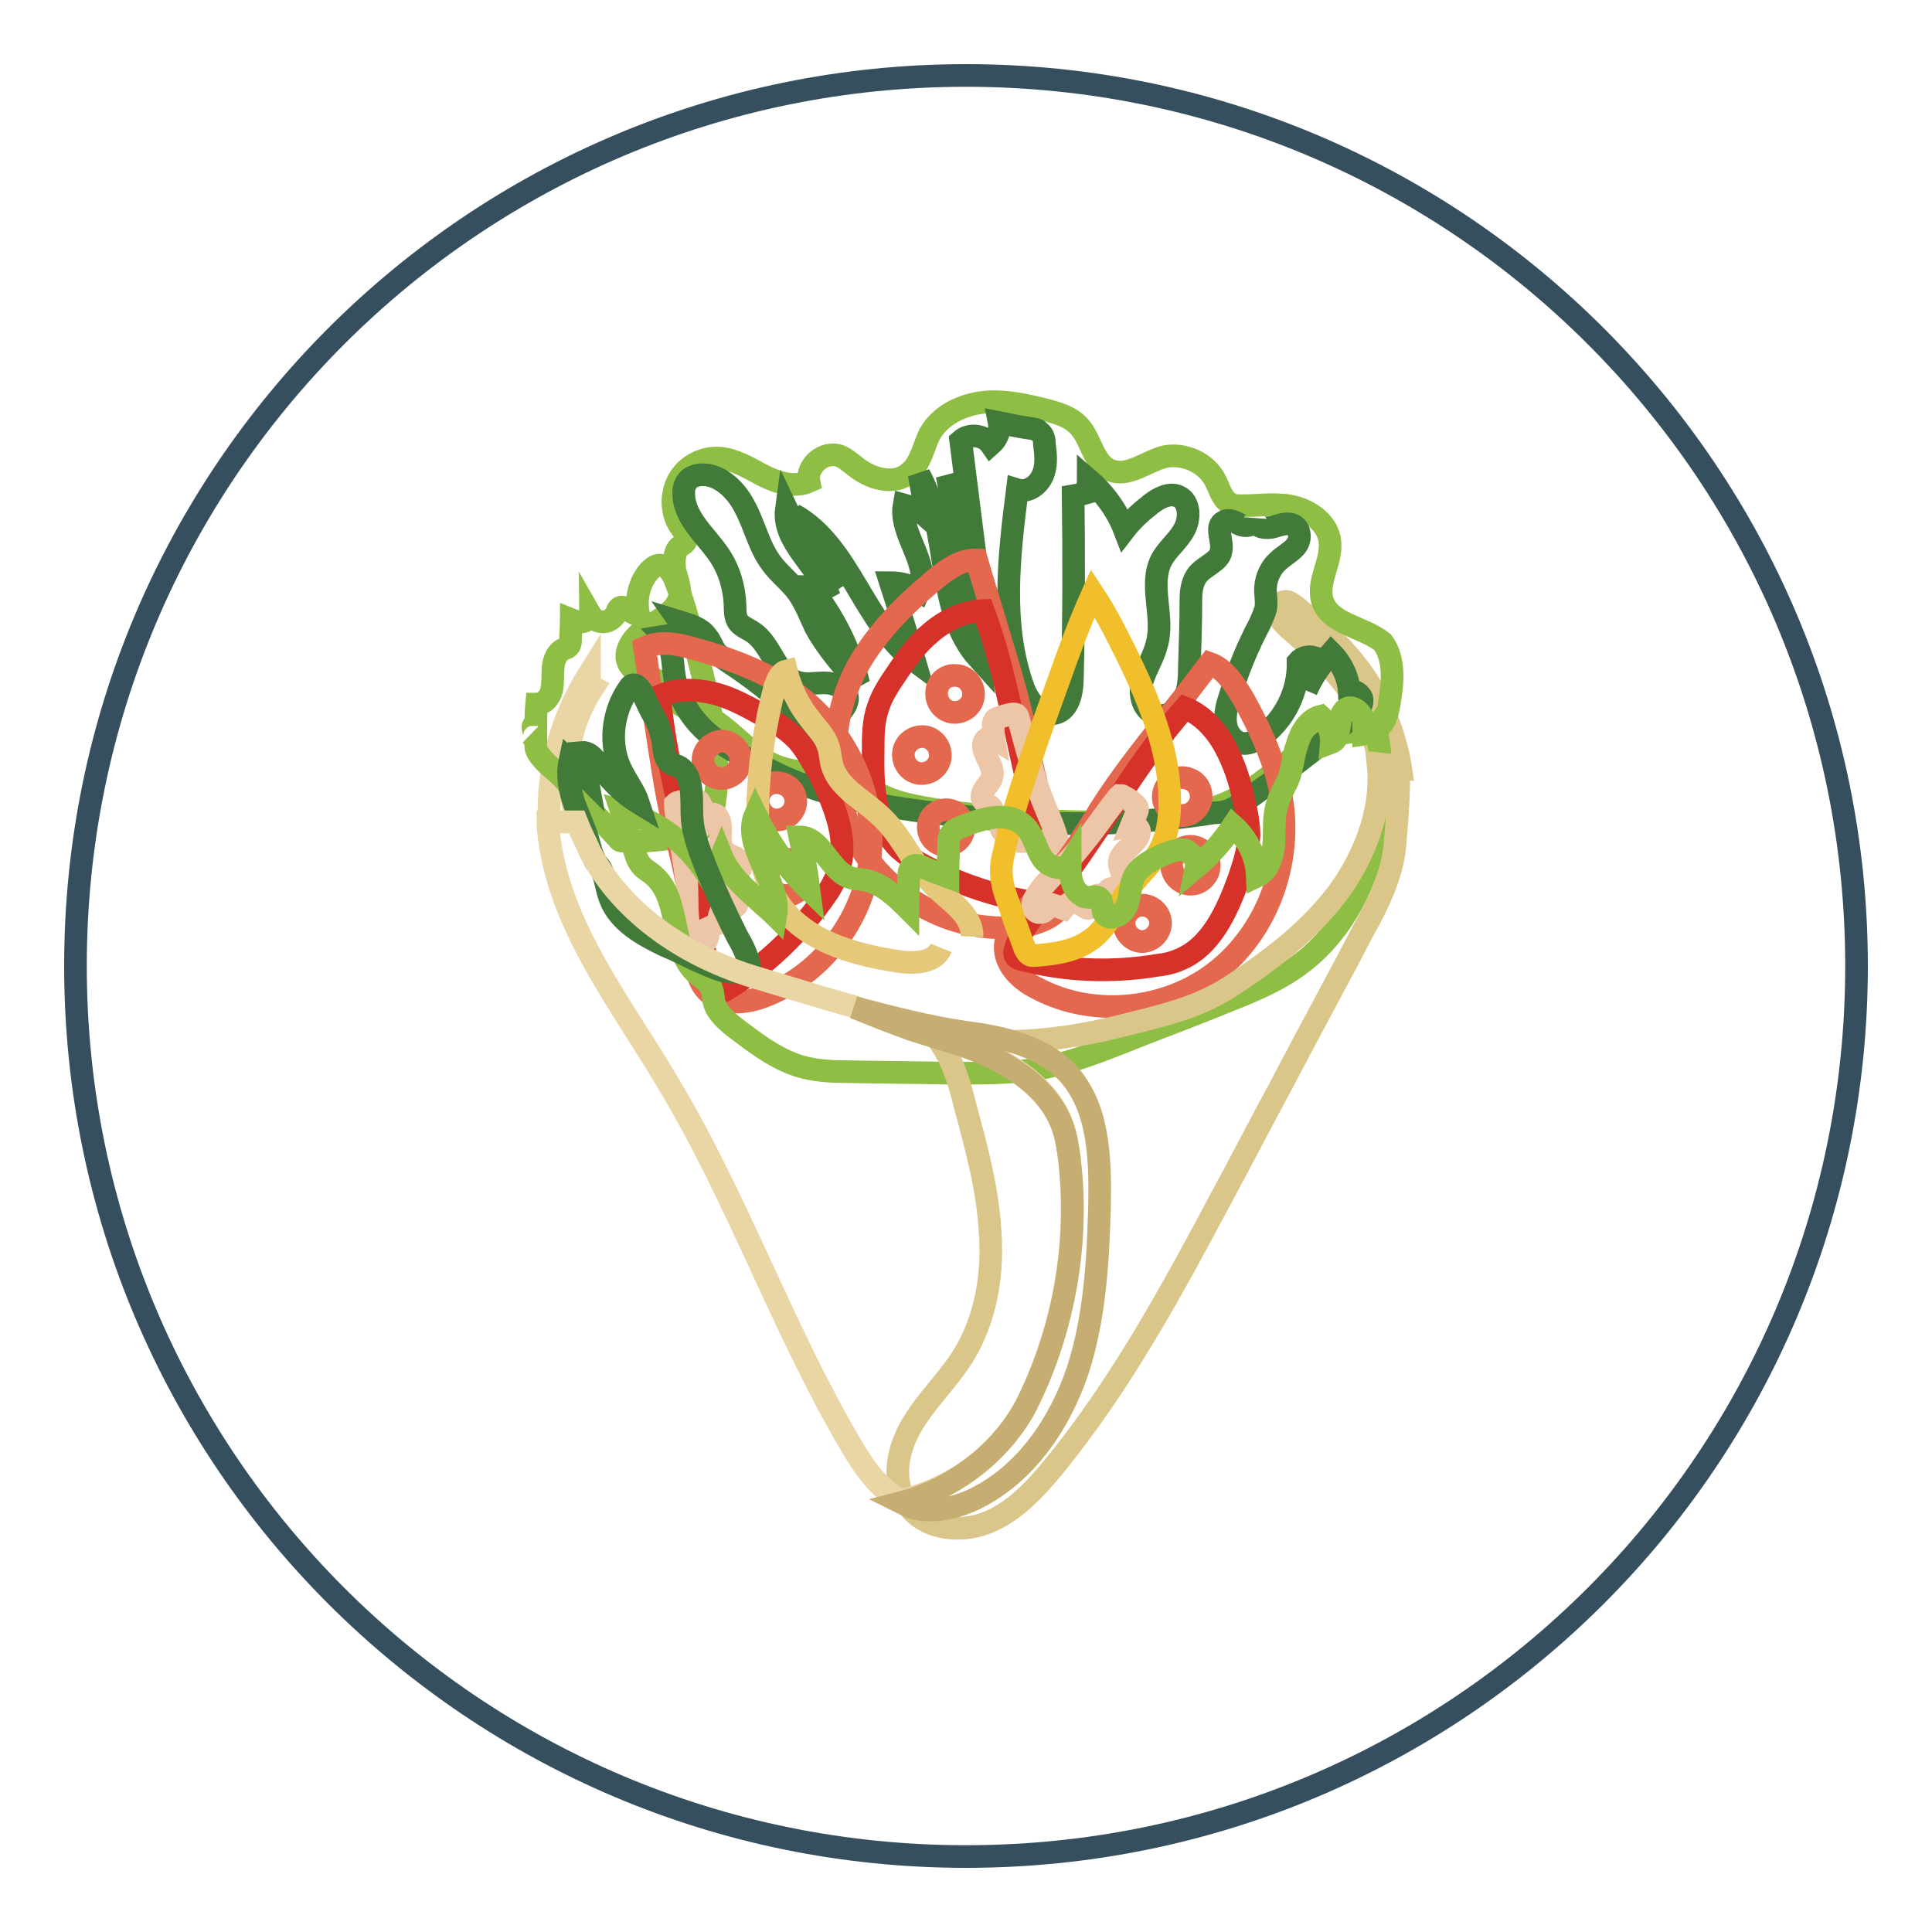 <?xml version="1.0" encoding="utf-8"?>
<!-- Svg Vector Icons : http://www.onlinewebfonts.com/icon -->
<!DOCTYPE svg PUBLIC "-//W3C//DTD SVG 1.1//EN" "http://www.w3.org/Graphics/SVG/1.1/DTD/svg11.dtd">
<svg version="1.1" xmlns="http://www.w3.org/2000/svg" xmlns:xlink="http://www.w3.org/1999/xlink" x="0px" y="0px" viewBox="0 0 256 256" enable-background="new 0 0 256 256" xml:space="preserve">
<g> <path stroke-width="3" fill-opacity="0" stroke="#354f5e"  d="M10,128c0,65.2,52.8,118,118,118c65.2,0,118-52.8,118-118l0,0c0-65.2-52.8-118-118-118 C62.8,10,10,62.8,10,128L10,128z"/> <path stroke-width="3" fill-opacity="0" stroke="#ead5a5"  d="M78.6,91.1c-0.2-0.1-0.4-0.3-0.4-0.6c-0.1-0.5-0.1-0.8-0.1-1.3c-3.7,5.9-5.7,12.8-5.3,19.7h3.8 C74.4,102.7,74.9,96.8,78.6,91.1z"/> <path stroke-width="3" fill-opacity="0" stroke="#8fbe44"  d="M81.9,111.1c-0.7-0.7-1.4-1.5-2.1-2.2c-1.6-1.7-3.3-3.3-4.7-5.2c-1.4-1.7-2.3-1.9-3.6-3.6 c-1-1.4,0-1.2-1-2.6c0.9,0.6-0.5-1.9,0.5-1.3c0-0.9,0-1.9,0.1-2.9c1,0,1.8-0.9,2-1.9c0.2-0.9,0.1-2,0.2-3c0.1-1,0.5-2,1.4-2.4 c0.3-0.1,0.6-0.2,0.7-0.4c0.2-0.2,0.2-0.6,0.2-0.8c0-0.9,0.1-1.8,0.1-2.7c0.5,0.2,1,0.4,1.5,0.3c0.5-0.1,1-0.5,1-1 c0.4,0.7,1,1,1.8,1c0.7,0,1.4-0.6,1.7-1.2c0.1-0.2,0.1-0.4,0.3-0.6c0.7-0.7,1.8,1.1,2.6,0.7c-0.4-2,0.1-4.1,1.4-5.6 c0.4-0.4,0.7-0.7,1.2-0.8c1.1-0.2,1.9,1,2.3,2.1c1.3,3.3,2.1,6.7,3,10.1c1.6,6.3,3.2,12.8,2.2,19.2c-0.2,1.2-0.5,2.5-1.4,3.3 c-0.8,0.7-1.9,1-3,1.2c-2.3,0.5-4.6,0.7-7,0.7c-0.3,0-0.6,0-0.9-0.1C82.2,111.5,82,111.3,81.9,111.1z"/> <path stroke-width="3" fill-opacity="0" stroke="#dac689"  d="M185.4,100.6c-2-9.2-6.5-14.5-13.8-20.3c-0.4-0.3-0.9-0.7-1.4-0.6c-0.7,0.1-1.1,1.1-0.8,1.8 c0.2,0.7,0.8,1.2,1.4,1.8c4.8,4.1,9.6,8.8,11.3,14.9c0.3,1,0.5,2.1,0.6,3.3l2.9,0.3C185.5,101.1,185.4,100.8,185.4,100.6 L185.4,100.6z"/> <path stroke-width="3" fill-opacity="0" stroke="#8fbe44"  d="M175.2,79.5c-0.7-2.6,1.4-5.2,1-7.9c-0.3-2.2-2.4-3.8-4.6-4.4S167.2,67,165,67c-0.7,0-1.6,0.1-2.2-0.4 c-0.9-0.6-1.2-1.8-1.7-2.8c-1.1-2.4-4.1-3.8-6.7-3.3c-2.5,0.6-4.9,2.8-7.3,1.8c-2.4-1-2.5-4.5-4.5-6.2c-1-0.9-2.3-1.3-3.7-1.7 c-2.8-0.7-5.7-1.4-8.5-1.1c-2.9,0.3-5.8,1.7-7.2,4.2c-0.9,1.8-1.2,4-2.8,5.2c-2,1.7-5.2,0.7-7.2-1c-0.7-0.5-1.2-1-2-1.3 c-2-0.7-4.4,1.3-4,3.4c-2,0.9-4.3,0.1-6.1-0.8c-1.9-1-3.8-2.2-5.9-2.3c-2.2-0.1-4.4,1.1-5.4,3.1s-0.8,4.5,0.5,6.2 c0.4,0.5,0.8,1.1,0.6,1.7c-0.2,0.4-0.6,0.5-0.8,0.7c-0.8,0.6-0.8,2-0.7,3.1c0.3,1.1,0.7,2.1,0.7,3.3c-0.3,2-2.5,3.2-4.3,4.3 s-3.5,3.3-2.4,5c0.9,1.5,3.2,1.4,4.5,2.6c0.6,0.7,0.9,1.6,1.6,2.2c0.9,0.9,2.3,1.2,3.5,1.7c3.5,1.4,5.8,5,9.2,6.6 c3.3,1.6,7.3,1,10.8,2.3c1.4,0.6,2.7,1.4,4.1,2c2.1,1,4.6,1.4,7,1.8c7.7,1.1,15.5,1.7,23.3,1.6c5.9-0.1,12-0.6,17.1-3.5 c5-2.9,9.1-8.3,15-8.4c0.9,0,1.9,0.1,2.7-0.3c1.3-0.6,1.7-2.2,1.9-3.6c0.5-2.7,0.7-5.9-0.9-8C180.6,83,176.1,82.7,175.2,79.5 L175.2,79.5z"/> <path stroke-width="3" fill-opacity="0" stroke="#427a3a"  d="M125.5,63c1.3,3.8,2.5,7.6,3.8,11.3l-2-15.9c1.1-1,3.1-0.8,4,0.5c0.8-0.7,1.3-1.9,1.1-2.9 c1.5,0.3,2.9,0.6,4.4,0.8c0.4,0.1,0.7,0.1,0.9,0.4c0.6,0.4,0.7,1.1,0.7,1.8c0.2,1.4,0.3,2.9-0.3,4.1c-0.6,1.3-2,2.2-3.3,1.8 c-1.1,8.7-2.2,17.9,0.8,26.2c0.7,1.9,2.3,4,4.3,3.4c1.8-0.5,2.2-2.9,2.2-4.7c0.2-8,0.2-16.1,0.1-24.1c0.6-0.1,1.1-0.2,1.8-0.4 c0.1-0.6,0.2-1.2,0.2-1.8c2.1,1.8,3.8,4.1,4.8,6.7c1-1.3,2.2-2.4,3.5-3.4c1-0.8,2.5-1.6,3.7-1c1.5,0.7,1.5,3,0.7,4.4 c-0.8,1.5-2.2,2.5-3,4c-1.7,3.3,0.4,7.5-0.6,11.1c-0.4,1.7-1.4,3.2-1.9,4.8c-0.5,1.7-0.1,3.8,1.5,4.5c1.4,0.7,3.2-0.4,3.9-1.7 c0.7-1.4,0.8-3,0.8-4.6c0.1-3,0.2-5.9,0.2-8.8c0-1,0.1-2.1,0.7-3.1c0.9-1.4,3.1-1.9,3.3-3.4c0.3-1.4-0.9-3.3,0.4-3.9 c0.7-0.4,1.5,0.1,2.1,0.4c0.7,0.3,1.8,0.2,2-0.6c0.1,1,1.5,1.2,2.5,0.9c1-0.3,2.1-0.7,2.9,0c0.7,0.7,0.6,2-0.1,2.7 c-0.6,0.7-1.6,1.2-2.3,1.9c-0.9,0.8-1.5,2.1-1.6,3.3c-0.1,1,0.2,2,0,3c-0.2,0.7-0.5,1.3-0.8,2c-1.7,3.2-3,6.5-4,9.8 c-0.4,1.2-0.7,2.6-0.4,3.8c0.3,1.3,1.5,2.4,2.7,2.2c0.7-0.1,1.1-0.4,1.7-0.7c3.3-2.3,5.2-6.2,5.1-10.1c0.5-0.6,1.4-0.8,2.1-0.6 c0,1.5-0.4,3-1,4.4c0.8-1.9,2-3.5,3.3-5c1.4,1.4,2.3,3.3,2.4,5.3c0.6-0.6,1.7,0.3,1.7,1c0,0.8-0.6,1.5-1.2,2 c-3.4,3.4-7.3,6.2-11.2,9.1c-1.1,0.7-2.1,1.6-3.3,2.3c-0.5,0.3-0.9,0.7-1.4,0.9c-0.7,0.4-1.6,0.6-2.5,0.6 c-10.2,1.6-20.6,1.9-30.8,0.7c-8.9-0.9-19.4-2-27.6-6.1c-3.3-1.7-7.3-3.5-9.8-6.2c-1.5-1.6-2.6-3.6-3.2-5.8c-0.5-2-0.1-4.4-1.6-6 c1.2-0.2,2.5,0,3.6,0.4c-0.5-0.7-0.9-1.6-1.4-2.3c1.3,0.4,2.8,0.8,3.6,2c0.5,0.6,0.7,1.3,1.1,1.9c0.5,0.6,1.1,1,1.7,1.4 c4.4,2.9,8.5,6.3,12,10.2c0.9-1.2,2-2.3,2.9-3.5c0.4-0.5,0.8-1,0.9-1.7c0.1-1.3-1.4-2.1-2.7-2.2c-1.3-0.1-2.6,0.3-3.9-0.1 c-2.9-0.9-3.4-4.9-5.9-6.6c-0.7-0.5-1.7-0.8-2.1-1.6c-0.3-0.6-0.3-1.3-0.3-2c-0.1-2.4-0.8-4.8-2.2-6.8c-1.8-2.6-4.7-4.9-4.6-8.2 c0-0.6,0.2-1.2,0.7-1.7c0.3-0.3,0.7-0.4,1-0.5c2.7-0.6,5.2,1.8,6.4,4.2c1.3,2.4,1.9,5.3,3.5,7.4c1,1.4,2.5,2.5,3.5,3.9 c1,1.4,1.6,3,2.3,4.5c1.5,2.8,3.6,5.2,5.8,7.6c-1.2-4.7-3.4-9.1-6.5-12.9c1,0,2,0.6,2.6,1.4c-1.5-4.2-6.3-7.3-5.7-11.7 c1.8,3.8,4.1,7.3,6.8,10.5c-1.6-3.4-3.5-6.7-5.8-9.7c7.4,4.1,9.2,14.4,16,19.4c-1-3.4-2.1-7-3.2-10.4c1.4,0,2.7,0.4,3.8,1.1 c1.6-3.6-2.7-7.5-2-11.4c1.1,0.3,2.1,0.8,3,1.6c-0.3-1.9-0.7-3.7-1-5.6c4.2,7.6,2.1,18,7.9,24.4C128.6,79.4,127,71.1,125.5,63z"/> <path stroke-width="3" fill-opacity="0" stroke="#e4684e"  d="M141.1,119.2c0.8-2-0.1-4.4-0.9-6.4c-1.4-3.3-2.4-6.9-3.2-10.4c-0.4-1.7-0.7-3.3-1-4.9 c-1-4.7-2.4-9.4-3.8-14c-0.9-3.1-1.9-6.2-2.8-9.3c-2.2-0.1-4.1,1.4-5.8,2.8c-3.8,3.2-7.3,6.7-9.8,11c-4.1,7.3-4.2,16.8,0.1,24.1 c4.3,7.2,12.9,11.7,21.3,10.7C137.6,122.4,140.2,121.5,141.1,119.2z"/> <path stroke-width="3" fill-opacity="0" stroke="#d73229"  d="M138.7,119.8c0.3,0,0.7,0.1,0.8-0.1c0.2-0.2,0.3-0.5,0.3-0.7c0.4-2.5-0.7-4.9-1.4-7.3 c-3.4-10-4.4-20.9-8.1-30.8c-2.5,0.1-4.9,1.2-6.8,2.8c-2,1.6-3.4,3.6-4.8,5.7c-0.9,1.3-1.8,2.7-2.3,4.2c-0.7,1.9-0.7,3.8-0.7,5.8 c-0.1,4.6,0.1,9.9,3.5,13.1c0.7,0.6,1.5,1.2,2.3,1.7C126.7,117.1,132.6,119.1,138.7,119.8z"/> <path stroke-width="3" fill-opacity="0" stroke="#edc6a7"  d="M132.4,108.2c0.6,0.4-0.1,1.4,0.4,1.9s1.2-0.1,1.8-0.1c0.7,0,1.3,0.7,1.4,1.5h1.9c0,0.5,0.1,0.9,0.5,1.3 c0.3,0.4,0.8,0.5,1.2,0.3c0.6-0.3,0.7-1.1,0.5-1.8c-0.5-2.1-1.6-4.1-2.3-6.2c-0.6-1.4-0.9-2.8-1.3-4.3c-0.6-1.9-1-3.7-1.6-5.7 c0-0.1-0.1-0.3-0.2-0.4c-0.1-0.1-0.3-0.1-0.5-0.1c-0.7,0.1-1.3,0.3-1.9,0.5c-0.2,0.1-0.4,0.1-0.5,0.3c-0.1,0.2-0.2,0.4-0.2,0.6 c0,0.7,0,1.3,0.1,1.9c-0.5-0.3-1.1-0.1-1.3,0.4c-0.1,0.2-0.1,0.5-0.1,0.7c0.2,1.4,1.6,2.7,1.1,4.1c-0.2,0.6-0.6,0.9-0.9,1.4 c-0.3,0.5-0.6,1.1-0.2,1.6c0.3,0.5,1,0.6,1.2,1.1c0.1,0.3,0,0.6,0.2,0.7C131.7,108.1,132.1,108,132.4,108.2L132.4,108.2z"/> <path stroke-width="3" fill-opacity="0" stroke="#e4684e"  d="M124.1,91.9c0,1.4,1.1,2.5,2.4,2.5c1.4,0,2.5-1.1,2.5-2.4c0-1.4-1.1-2.5-2.4-2.5 C125.2,89.4,124.1,90.5,124.1,91.9z M119.7,100c0,1.4,1.1,2.5,2.4,2.5c1.4,0,2.5-1.1,2.5-2.4c0-1.4-1.1-2.5-2.4-2.5 C120.9,97.6,119.7,98.6,119.7,100z M123,109.6c0,1.3,1,2.4,2.3,2.4s2.4-1,2.4-2.3c0-1.3-1-2.4-2.3-2.4S123,108.2,123,109.6z  M133.2,125.7c-0.1-2.2,1.7-4,3.2-5.7c2.5-2.7,4.7-5.5,6.7-8.5c0.9-1.4,1.8-2.8,2.7-4.3c2.6-4.1,5.6-7.9,8.6-11.7 c2-2.5,4-5.1,5.9-7.6c2,0.7,3.3,2.8,4.4,4.6c2.4,4.3,4.5,8.9,5.2,13.8c1.2,8.4-2.1,17.2-8.7,22.4s-16.3,6.2-23.7,2.3 C135.4,130,133.3,128.1,133.2,125.7L133.2,125.7z"/> <path stroke-width="3" fill-opacity="0" stroke="#d73229"  d="M135.2,127.1c-0.3-0.1-0.6-0.2-0.7-0.5c-0.1-0.2-0.1-0.6,0-0.7c0.6-2.4,2.3-4.4,3.9-6.3 c6.8-8.2,11.6-17.9,18.6-25.8c2.3,0.9,4.1,2.9,5.3,5.1c1.2,2.2,2,4.6,2.5,7.1c0.4,1.6,0.7,3.2,0.7,4.7c-0.1,2-0.7,3.8-1.3,5.6 c-1.6,4.4-3.7,9.2-8,10.9c-0.9,0.4-1.9,0.6-2.8,0.7C147.4,128.9,141.2,128.7,135.2,127.1L135.2,127.1z"/> <path stroke-width="3" fill-opacity="0" stroke="#edc6a7"  d="M145.4,118.6c-0.7,0.2-0.4,1.4-1,1.7c-0.6,0.3-1-0.6-1.7-0.7c-0.7-0.3-1.4,0.3-1.8,0.8 c-0.6-0.2-1.2-0.5-1.8-0.6c-0.2,0.4-0.5,0.8-0.8,1c-0.4,0.2-0.9,0.2-1.2-0.2c-0.5-0.5-0.2-1.3,0.2-1.9c1.2-1.9,2.9-3.3,4.5-4.9 c1-1.1,1.9-2.3,2.8-3.4c1.2-1.6,2.3-3.2,3.5-4.7l0.3-0.3c0.2,0,0.3,0,0.4,0.1c0.6,0.3,1.1,0.6,1.6,1.1c0.1,0.1,0.3,0.3,0.3,0.4 c0.1,0.2,0,0.5-0.1,0.7c-0.2,0.6-0.5,1.2-0.7,1.7c0.5-0.1,1.1,0.3,1.1,0.8c0,0.3-0.1,0.5-0.2,0.7c-0.7,1.3-2.4,2-2.5,3.4 c0,0.6,0.3,1.1,0.4,1.6c0.1,0.6,0.1,1.2-0.4,1.5c-0.5,0.3-1.2,0.2-1.5,0.6c-0.2,0.2-0.2,0.6-0.5,0.6 C146,118.7,145.7,118.5,145.4,118.6z"/> <path stroke-width="3" fill-opacity="0" stroke="#e4684e"  d="M159,106.4c-0.5,1.3-1.9,2-3.2,1.5c-1.3-0.5-2-1.9-1.5-3.2s1.9-2,3.2-1.5 C158.8,103.6,159.5,105.1,159,106.4z M160.1,115.5c-0.5,1.3-1.9,2-3.2,1.5c-1.3-0.5-2-2-1.5-3.2c0.5-1.3,1.9-2,3.2-1.5 C159.9,112.8,160.5,114.2,160.1,115.5z M153.6,123.2c-0.5,1.2-1.9,1.9-3.1,1.4c-1.2-0.5-1.9-1.9-1.4-3.1c0.5-1.2,1.9-1.9,3.1-1.4 C153.5,120.6,154.1,122,153.6,123.2z M93.9,131.5c-1.7-1.5-1.8-4-1.9-6.2c-0.2-3.6-0.7-7.2-1.5-10.8c-0.4-1.7-0.8-3.3-1.2-4.8 c-1.1-4.7-1.8-9.6-2.5-14.3c-0.5-3.2-0.9-6.4-1.4-9.6c2-0.9,4.3-0.5,6.4,0.1c4.7,1.3,9.5,3,13.5,5.9c6.8,4.9,10.9,13.5,10,21.8 c-0.8,8.4-6.8,16-14.8,18.7C98.5,132.9,95.7,133.2,93.9,131.5z"/> <path stroke-width="3" fill-opacity="0" stroke="#d73229"  d="M96.3,131.1c-0.3,0.2-0.6,0.3-0.8,0.3c-0.3-0.1-0.5-0.3-0.6-0.6c-1.4-2.1-1.5-4.7-1.8-7.2 c-1.1-10.6-4.8-20.8-5.7-31.4c2.3-1,4.9-0.9,7.3-0.3c2.4,0.6,4.6,1.9,6.8,3.1c1.4,0.8,2.8,1.7,3.9,2.8c1.4,1.4,2.2,3.2,3.2,4.8 c2,4.2,4.1,9,2.3,13.4c-0.4,0.8-0.8,1.7-1.4,2.5C106.1,123.5,101.5,127.9,96.3,131.1z"/> <path stroke-width="3" fill-opacity="0" stroke="#edc6a7"  d="M97.2,117.9c-0.4,0.6,0.7,1.2,0.5,1.9c-0.2,0.6-1.1,0.4-1.7,0.6c-0.7,0.3-0.8,1.2-0.7,1.9l-1.7,0.8 c0.2,0.4,0.3,0.9,0.1,1.3c-0.1,0.5-0.6,0.8-1,0.7c-0.7,0-1-0.7-1.2-1.4c-0.6-2.1-0.4-4.4-0.5-6.6c-0.1-1.5-0.4-3-0.6-4.4 c-0.3-2-0.7-3.8-0.9-5.8v-0.4c0.1-0.1,0.2-0.2,0.4-0.2c0.6-0.2,1.2-0.3,1.9-0.4c0.2,0,0.4,0,0.6,0.1c0.2,0.1,0.3,0.3,0.4,0.5 c0.3,0.6,0.6,1.1,0.7,1.8c0.3-0.5,0.9-0.6,1.4-0.3c0.2,0.2,0.3,0.4,0.4,0.6c0.5,1.4-0.3,3.1,0.7,4.2c0.4,0.4,0.9,0.6,1.4,0.8 c0.5,0.3,0.9,0.7,0.8,1.3c-0.1,0.6-0.7,0.9-0.7,1.5c0,0.3,0.3,0.6,0.2,0.7C97.8,117.5,97.3,117.6,97.2,117.9z"/> <path stroke-width="3" fill-opacity="0" stroke="#e4684e"  d="M97.9,99.6c0.6,1.2,0.1,2.7-1.2,3.3c-1.2,0.6-2.7,0.1-3.3-1.1c-0.6-1.2-0.1-2.7,1.2-3.3 C95.8,97.8,97.2,98.4,97.9,99.6z M105.2,105.1c0.6,1.2,0.1,2.7-1.2,3.3c-1.2,0.6-2.7,0.1-3.3-1.2c-0.6-1.2-0.1-2.7,1.2-3.3 C103.1,103.4,104.6,103.9,105.2,105.1z M106.3,115.2c0.6,1.2,0.1,2.6-1.1,3.2c-1.2,0.6-2.6,0.1-3.2-1.1s-0.1-2.6,1.1-3.2 C104.3,113.5,105.7,114,106.3,115.2z"/> <path stroke-width="3" fill-opacity="0" stroke="#f0bf2b"  d="M149.9,117.4c-2,2.5-3.1,5.8-5.8,7.4c-2,1.3-4.4,1.6-6.7,1.8c-0.4,0-0.7,0.1-1-0.1 c-0.3-0.2-0.5-0.6-0.6-0.8c-0.7-1.9-1.4-3.7-2-5.6c-0.5-1.3-1-2.7-1.1-4.1c-0.1-1.1,0.1-2.2,0.4-3.3c1.1-5.5,3.1-10.9,4.9-16.2 l2.2-6.1c1.4-4,2.9-8,4.6-11.8c1,1.5,1.9,3.1,2.7,4.6c3.7,7.2,7.4,14.8,7.5,22.9c0,2.4-0.3,4.9-1.6,7 C152.5,114.6,151,115.9,149.9,117.4L149.9,117.4z"/> <path stroke-width="3" fill-opacity="0" stroke="#e6c87b"  d="M128.8,124.1c0.1-2.8-2.8-4.6-4.7-6.4c-3.1-2.9-4.6-7.2-7.8-9.9c-2.2-2-5.4-3.6-6.1-6.6 c-0.2-0.8-0.2-1.7-0.5-2.4c-0.4-1.3-1.4-2.2-2.2-3.3c-1.6-1.9-2.7-4.2-3.3-6.6c-0.8,0.2-1.2,1.2-1.5,2c-1.4,5.3-2.2,10.8-2.3,16.3 c-0.1,4.3,0.3,8.7,2.7,12.3c3.3,5.1,9.9,7,16,7.9c2.1,0.3,4.8,0.2,5.6-1.8"/> <path stroke-width="3" fill-opacity="0" stroke="#8fbe44"  d="M158.5,114.9c1.9-1.6,3.5-3.4,4.9-5.5c1.9,1.7,3.1,4.1,3.2,6.7c1.5-0.7,2.1-2.7,2.2-4.5 c0.1-1.8-0.1-3.5,0.5-5.2c0.3-1,0.8-1.9,1.3-2.9c0.7-1.6,0.7-3.3,1.3-4.9c0.5-1.7,1.5-3.3,3.1-3.7c0.9,0.8,1.5,2.2,1.4,3.5 c1.6-0.6,0.6-3.7,2-4.5c0.7-0.4,1.6,0.2,2,0.9c0.4,0.7,0.3,1.7,0.3,2.5c0.7-0.1,1.2-0.5,1.6-1c2.4,11.5-1,24.9-10.2,31.6 c-3,2.2-6.5,3.6-9.8,4.9c-4.6,1.9-9.3,3.6-14,5.5c-3.3,1.3-6.6,2.5-10,3.2c-4.2,0.8-8.5,0.7-12.8,0.7c-4.5-0.1-8.9-0.1-13.4-0.2 c-1.8,0-3.5-0.1-5.3-0.5c-3.5-0.8-6.6-3.2-9.5-5.4c-1.1-0.9-2.4-2-2.7-3.4c-0.1-0.7-0.1-1.3-0.4-1.9c-0.4-0.7-1.1-1.2-1.8-1.7 c-3.7-3.1-2.1-10-5.8-13.1c-0.5-0.5-1.1-0.7-1.6-1.3c-0.5-0.6-0.7-1.2-0.9-1.9c-0.6-1.8-1.2-3.6-1.8-5.4c4.9,1.3,9.3,4.7,11.9,9.3 c0.5-1.1,0.9-2.1,1.4-3.3c1,2.5,3.2,4.4,5.1,6.1c0.7,0.7,1.4,1.2,2.1,1.9c0.8-4.6-4.6-9.2-2.7-13.5c1.8,3.7,4.2,7.2,7.1,10 c-0.3-2.3-0.7-4.7-1.2-7c2.9,0,3.9,4.6,6.7,5.4c0.6,0.2,1.2,0.2,1.8,0.3c2.3,0.4,4.1,2.1,5.8,3.8c0-1.4,0.1-2.9,0.1-4.3 c0-0.5,0.1-1,0.5-1.3c0.4-0.3,0.9-0.1,1.4,0.1c1.1,0.5,2.2,0.9,3.3,1.3c0-1.4,0.1-2.9,0.1-4.3c0-0.5,0-1,0.3-1.4 c0.3-0.5,0.8-0.7,1.3-0.9c2.9-1.2,6.6-2.3,8.7,0.1c1,1.1,1.3,2.8,2.1,4c0.8,1.2,2.9,1.9,3.7,0.6c0,1,0,2,0.4,3 c0.4,0.9,1.2,1.7,2.2,1.6c0.4,0,0.7-0.2,1.1,0c0.7,0.3,0.5,1.3,0.7,2c0.6,1.2,2.4,0.6,3-0.7c0.6-1.2,0.5-2.7,1-3.9 c0.7-1.5,2.3-2.3,3.8-3c0.9-0.4,2-0.8,3-0.7C157.7,112.9,158.7,113.9,158.5,114.9L158.5,114.9z"/> <path stroke-width="3" fill-opacity="0" stroke="#dac689"  d="M182.6,101.2c0.6,5.6-1.4,11.3-4.6,16.1c-3.9,5.6-9.4,9.8-15.1,13.5c-4.5,2.9-9.5,3.9-14.6,5.2 c-8,2-16.1,2.6-24.3,1.4c2.1,2.6,3.1,5.9,3.9,9.2c1.5,5.5,3,11.1,3.3,16.7c0.4,5.7-0.6,11.6-3.6,16.4c-2,3.2-4.8,5.8-6.7,9 c-2,3.3-2.8,7.5-0.7,10.6c2.1,3.3,6.9,3.9,10.5,2.5c3.6-1.4,6.4-4.4,8.8-7.3c9.1-11.1,15.9-23.7,22.6-36.3 c2.5-4.6,4.9-9.3,7.4-13.9c3.7-7.1,7.5-14,11.2-21.1c1.9-3.4,3.7-7.1,4.1-10.9c0.2-2.2,0.7-7.8,0.5-10.8L182.6,101.2z"/> <path stroke-width="3" fill-opacity="0" stroke="#427a3a"  d="M84.6,106.4c-0.5-1.5-1.5-2.8-2.2-4.2c-1.8-3.4-1.3-7.9,1-11.1c0.1-0.1,0.2-0.3,0.3-0.3 c0.6-0.3,1,0.4,1.3,0.8c0.6,1.2,1.1,2.4,1.8,3.6c0.5,0.9,0.8,1.9,1,2.8c0.2,1.2,0.1,2.8,1.3,3.3c0.2,0.1,0.5,0.1,0.7,0.2 c0.7,0.3,1.3,1.1,1.5,1.9c0.6,1.9,0.2,3.9,0.5,5.9c0.2,1.3,0.6,2.5,1,3.7c1.4,3.8,3.1,7.5,4.9,11.1c0.7,1.2,1.3,2.4,1.6,3.8 c0,0.2,0.1,0.4,0,0.6c-0.1,0.1-0.3,0.2-0.4,0.2c-1.5,0.3-3.2,0.1-4.6-0.6c-0.6-0.2-1.1-0.5-1.7-0.7c-1.5-0.7-3-1.5-4.5-2.1 c-2.9-1.4-6-3.1-7.2-6.1c-0.6-1.4-0.6-3-1.4-4.3c-0.3-0.4-0.7-0.7-0.8-1.2c-0.3-0.6-0.4-1.1-0.6-1.8c-0.5-1.9-1.3-3.5-2-5.4 c-0.6-1.8-1-3.7-0.6-5.6c0.7,0.7,1.6,1.5,2.3,2.2c-0.2-1.1-0.4-2.3-0.7-3.4c1.1-0.1,1.9,1.1,2.5,2 C81.1,103.7,82.8,105.3,84.6,106.4z"/> <path stroke-width="3" fill-opacity="0" stroke="#ead5a5"  d="M135.5,187c0.8-1.4,1.6-2.9,2.1-4.4c3.8-9.1,5.2-19.2,4.1-29.1c-0.2-1.6-0.5-3.1-1-4.6 c-1.4-3.8-4.8-6.7-8.5-8.5c-3.6-1.9-7.6-2.8-11.5-4.1c-2.6-0.8-5.1-1.8-7.5-2.9c-4.3-1.2-8.5-2.5-12.8-3.8 c-9.2-2.7-17.8-8.3-22.2-16.7c-0.6-1.4-1.3-2.7-1.8-4h-3.8c0,0.7,0.1,1.6,0.2,2.3c1.6,11.9,9.5,21.8,15.6,32.1 c9.3,15.4,15.2,32.6,24.3,48.1c1.7,2.9,3.7,5.9,6.7,7.4C126.1,197.3,132.1,192.9,135.5,187L135.5,187z"/> <path stroke-width="3" fill-opacity="0" stroke="#c6ad71"  d="M141.3,142c-3.3-3.4-8.5-4.6-13.2-5.2c-5-0.7-9.9-2-14.9-3.3c2.5,1,5,2,7.5,2.9c3.9,1.3,7.9,2.2,11.5,4.1 c3.6,1.9,7,4.6,8.5,8.5c0.6,1.5,0.8,3.1,1,4.6c1.2,9.8-0.3,20-4.1,29.1c-0.7,1.5-1.3,3-2.1,4.4c-3.5,5.9-9.5,10.3-16.1,12 c0.6,0.3,1,0.5,1.6,0.7c2.7,0.7,5.7,0,8.2-1.2c6.7-3.3,11.2-9.9,13.6-17c2.3-7.1,2.7-14.6,2.9-22 C145.8,153.3,145.6,146.5,141.3,142L141.3,142z"/></g>
</svg>
